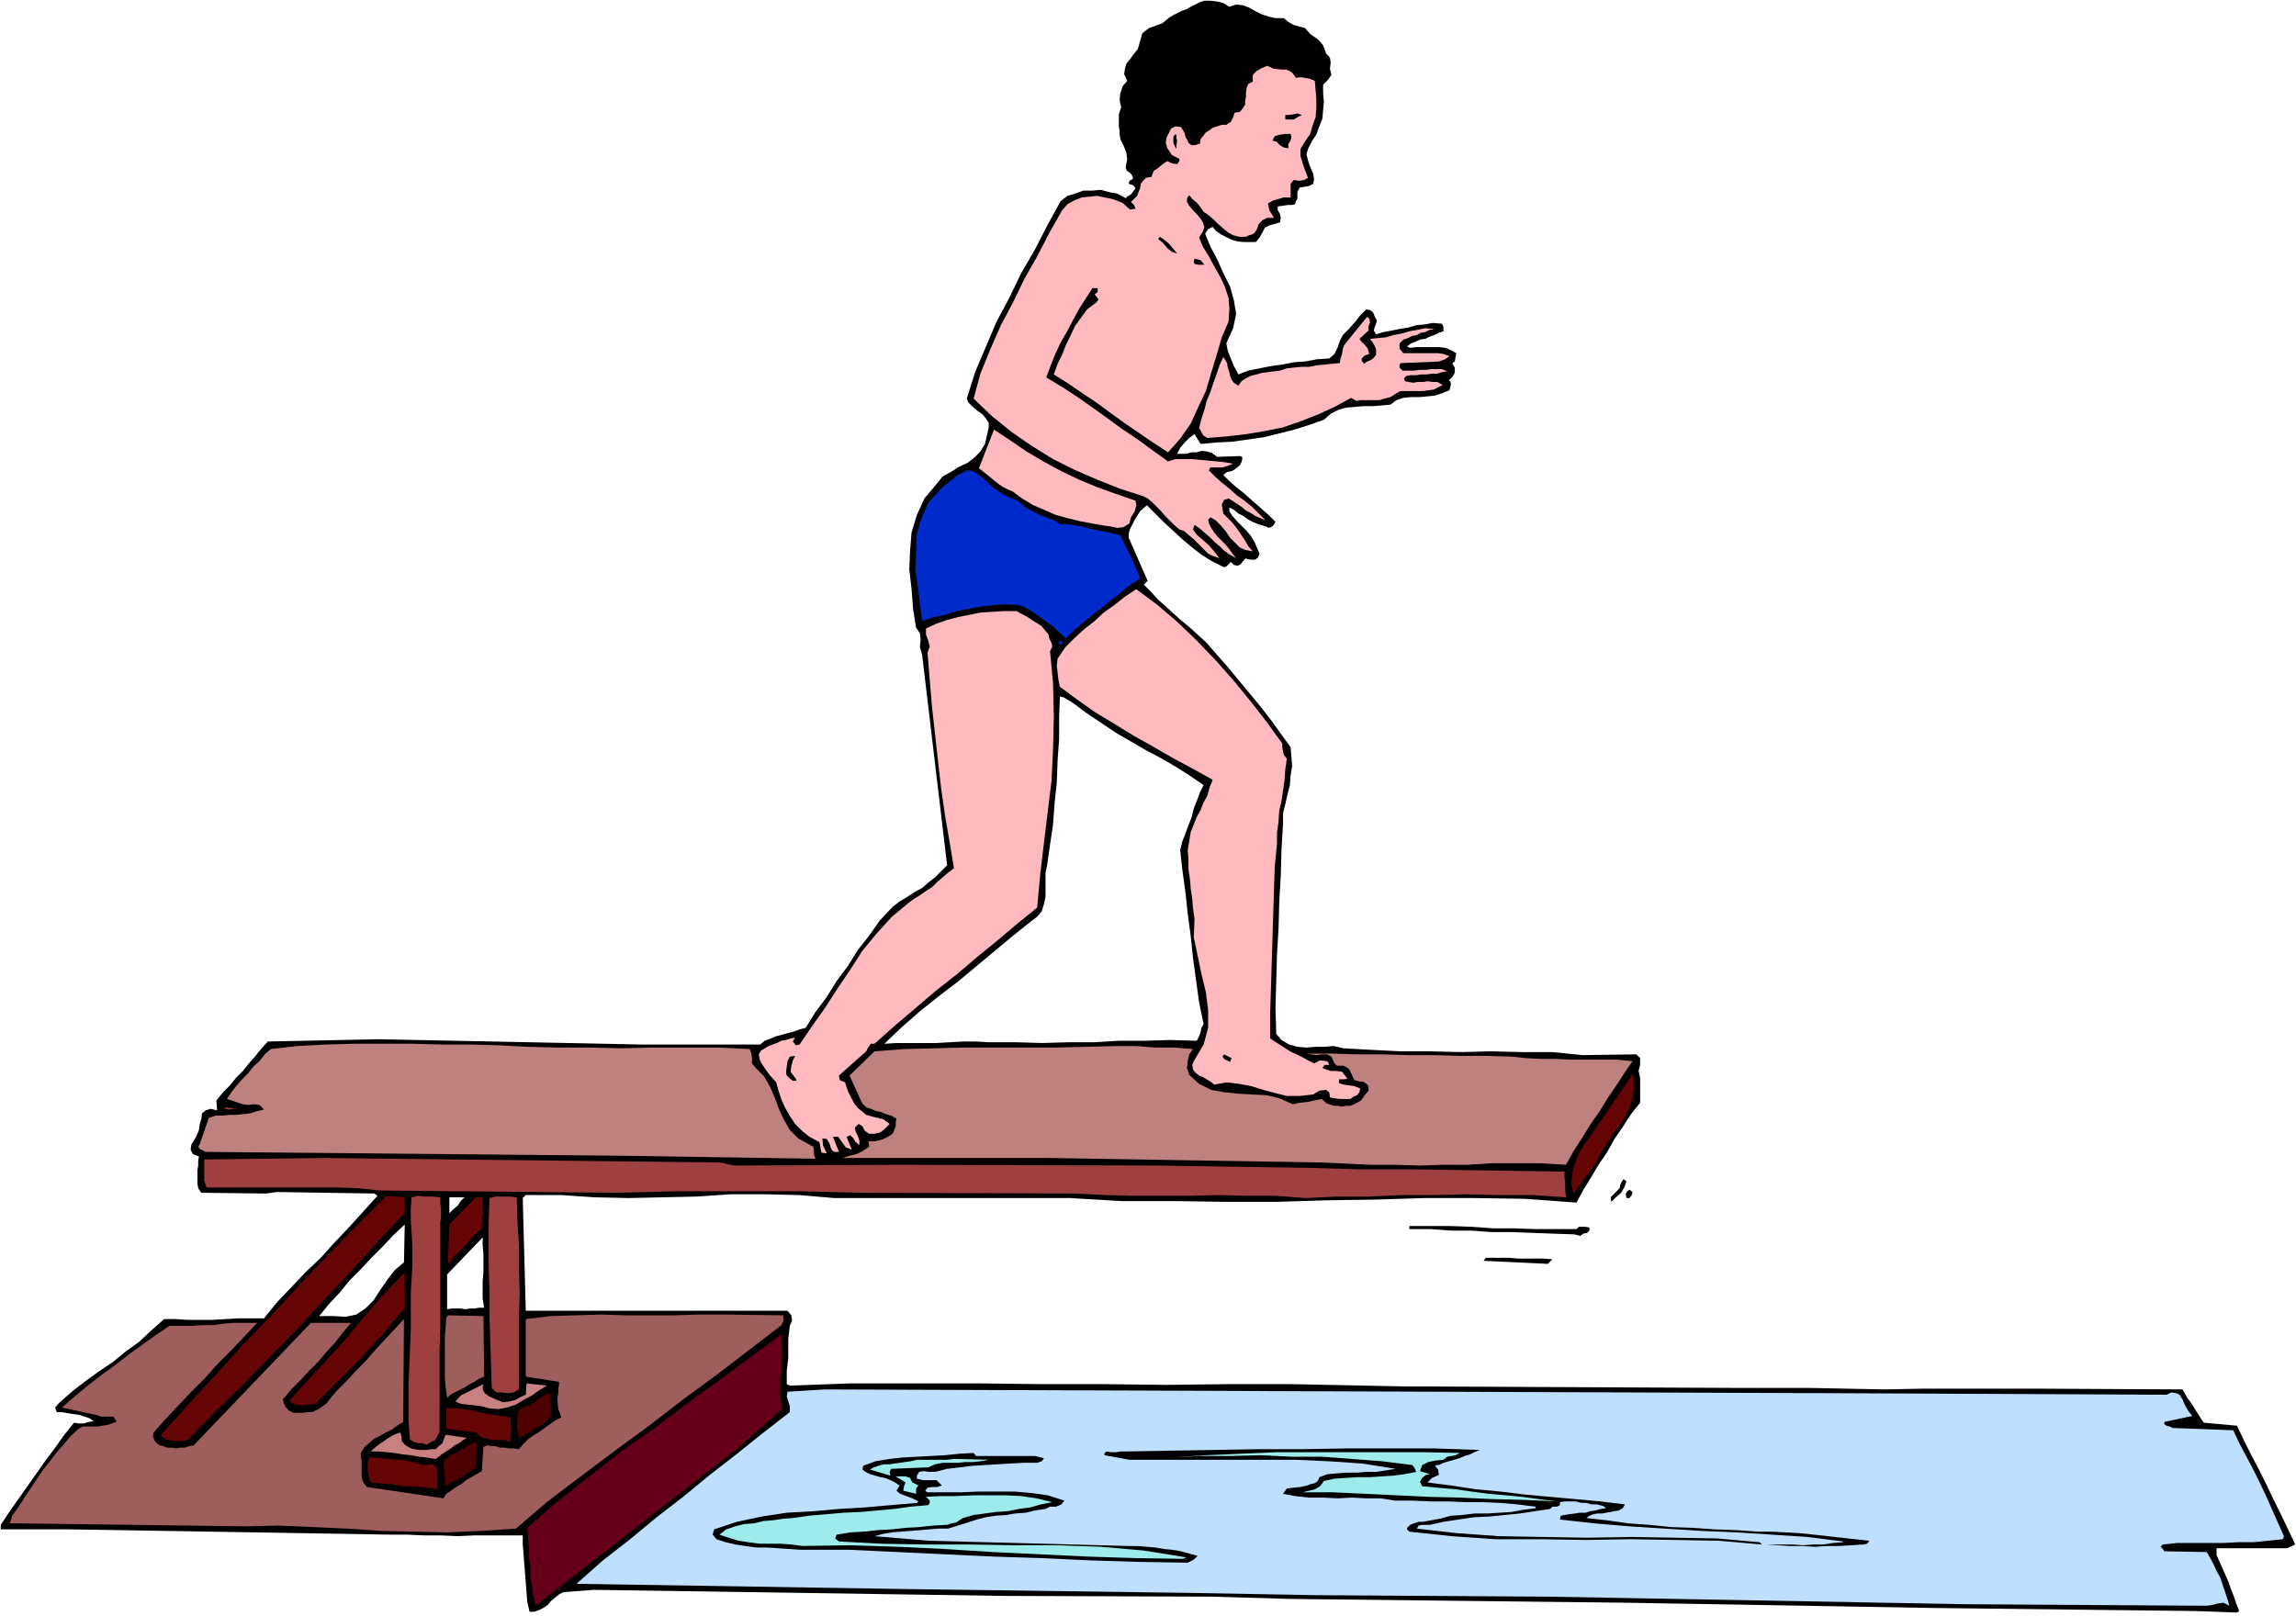 <svg xmlns="http://www.w3.org/2000/svg" fill-rule="evenodd" height="345.188" preserveAspectRatio="none" stroke-linecap="round" viewBox="0 0 3035 2136" width="490.455"><style>.brush1{fill:#000}.pen1{stroke:none}.brush2{fill:#ffbabf}.brush3{fill:#002bcc}.brush5{fill:#650505}.brush6{fill:#9f4040}.brush7{fill:#9e5e5e}.brush9{fill:#c98080}.brush11{fill:#4e0000}.brush12{fill:#9eebeb}</style><path class="pen1 brush1" d="m3023 2047 11-5-10-21-9-19-10-20-9-19-10-20-10-19-10-20-9-19-44-4-4-6-3-5-4-6-3-5-4-6-4-5-3-6-3-5-189-1h-155l-50 1-50-1-50-1h-99l-437-2-149-3h-82l-82 1-84-1h-83l-84-1h-166l-81 3-4-2v-18l1-8 1-8v-26l1-8 1-9 3-7-1-7-5-6H695l-4-149 4-4h46l45 3 45 1 45-1 45-1 45-3h45l45 1 47 4h312l16 1 18 1 16 1 18 1h71l66 1h67l65-2 66-1 65-2h66l67 1 68 5 9-17 10-16 10-17 11-16 10-18 11-16 11-17 12-15v-33l-2-9 2-8v-9l-5-5-71 1-40-4h-40l-41-1-40 1-41-1h-39l-39-2-36-2-13-3-12 1h-12l-12 1-12-1-11-3-10-6-7-8-1-35 1-35 1-35 2-34 1-36 2-35 1-35 2-33v-14l3-12 3-13 3-12 1-13 2-12-1-13-1-12-13-18-13-18-14-18-14-17-15-18-14-17-15-17-13-15-12-11-11-10-11-9-10-9-11-10-10-9-9-10-9-9 5-5-25-57v-6l2-6 3-6 3-6 7-11 9-8 11 11 12 12 12 11 13 12 12 10 13 10 13 8 16 8 3-1 3-3 3-3 4 4 5 1 4-2 3-4 4-4 1 1 5 1h6l4-3 2-5-4-9-3-7-5-8-5-6-7-7-6-6-6-7-4-6v-5l6 3 6 5 6 3 7 5 6 3 7 3 7 2 8 3 5-3 3-5-9-9-8-7-9-8-8-7-9-8-9-7-9-8-8-8 5-4 6-1 5-3 6-5 2-4 1-3v-4l-3-1-30 1-7-5-6-2-7-1-7 2h-7l-7 2h-12l4-8 6-7 6-6 7-5 8 13 21-2 21-1 21-3 21-3 20-5 20-5 19-6 20-7 9-8 10-5 10-3 12-1 11-1h12l12-1 12-1 8-6 9-3 10-1h12l10-1 10-1 9-3 10-4 1-4 1-4-1-4-2-1 5-5 3-5v-7l-3-5 1-2 2-1 2-11-7-4-7-3-8-1h-32l-7 1-4-2 5-4 6-2 6-3 7-1 6-3 6-2 6-3 6-2v-6l-2-4-12-1-11 2-11 1-10 3-12 2-10 2-11 2-10 3-3-5 1-4 2-5 1-4-3-6-2-5-4-3-5-1-8 8-7 9-8 9-8 8-4 8-3 9-4 8-7 6-16 1-16 3-15 1-15 3-15 2-15 3-15 3-13 5-6-11-4-10-4-10-2-10 9-20 4-19-3-18-5-18-9-18-8-18-9-17-7-17 4-6 6-3 4 5 7 5 6 3 8 4 7 2 8 1h17l5-6 4-7 3-6 6-3 7-2 7-2 1-6-1-5-3-5v-5l14-2h5l4-1 1-4 2-3v-9l3-6 12-2 6-3 1-6-1-7-4-9-3-9-2-8 2-7 5-10 6-9 4-11 4-10 1-11 1-11-1-12v-11l6-6 5-7-2-8 1-8-1-7-5-5-2-6-2-5-4-5-3-3-10-7-7-8-8-2-7-2-7-4-6-5h-11l-9-2-9-3-8-4-9-5-8-3-9-1-9 3-8-5-8-2-9-1h-8l-6 2-6 3-6 3-5 3-6 2-6 3-6 3-5 3-5 4-5 4-6 2-5 2-6 2-4 3-5 4-2 7-2 7-2 7-5 6-5 7-5 6-2 7-1 7 4 9-6 7-3 9-1 9 2 10-3 9v16l1 6v5l1 6 4 8 4 10 1 9-2 10 1 4 4 3 3 3 2 5-3 2-2 1-1 4 3 1 3 1 3 4-3 4-3 4-5 3-2 2-11-6-11-2-11-3-11 1h-12l-11 4-10 3-9 7-17 31-17 33-18 31-16 33-17 32-14 33-14 33-11 35 2 5 6 6 6 5 7 5 4 5 4 6v6l-2 9-3 13-6 10-8 8-9 7-11 5-11 7-11 6-8 10-16 19-10 22-7 23-2 25-1 24 3 26 2 26 4 25 5 7 1 9-1 9 3 11 33 278-8 8-8 8-9 7-8 7-11 6-9 6-10 6-9 7-17 18-14 20-15 19-13 21-15 20-13 21-15 20-13 21-8 2-8 3-8 2-7 2-8 2-7 3-8 3-6 5H849l-348-7-147 3-9 10-8 10-8 9-8 10-9 9-8 10-9 9-9 11 1 13-9-2-6 2-5 4-1 8-2 6-1 8-3 7-3 6-4 6-1 7 3 6 8 3-1 6v6l-1 6v18l1 6 4 6 86 1 14-2 129 2 4 3-19 21-19 21-19 20-18 20-20 19-19 20-19 20-17 21h-34l-17 1-17 1h-33l-16-1h-15l-17 15-16 15-18 13-17 14-18 12-18 13-18 14-17 15-5 6 2 6h6l6 1 6 1 7 1 6 1 6 2 6 2 6 4-7 1-6 2h-7l-6-1-13 16-12 17-12 16-12 17-12 17-12 17-12 17-12 18v6h90l425 7h22l22 1h22l23 1 22-1h64v12l1 12 1 13 1 13 1 12 1 13 1 13 3 13h6l6-2 6-3 6-4 4-5 6-5 5-4 6-3 40-3 542 8 276 1 102 3 443 5 409 7 345 4 55 2 3-2-4-10-3-9-4-10-3-9-4-9-4-9-4-9-4-9v-9h93zm-1660-829 8-6 6-7 3-10 2-9v-32l2-9 4-28 4-27 2-28 3-28 1-29 2-28v-29l1-27 5 1 5 3 5 3 6 4 9 7 10 7 18 12 18 12 19 11 19 11 19 10 19 11 19 12 19 13-5 10-4 11-4 10-3 12-4 10-4 11-4 10-3 12 3 27 4 29 3 28 4 30 3 29 4 29 4 29 6 29-3 5-1 6-2 5-3 6-36-1-33 1h-34l-33 2h-34l-34 1-35-1h-35l-18-1h-17l-18 1-17 1h-53l-16 1 23-22 24-21 25-20 25-19 24-20 24-20 24-20 25-20zm-769 365h20l-5 5-4 6-6 5-5 5v-21zm-60 86-12 10-10 13-9 13-9 14-11 11-12 8-14 3-17-1h-18l13-16 14-15 13-16 15-15 14-15 15-15 14-15 15-14-1 50zm57 62v-46l47-49v10l1 12v24l-1 12v23l2 12h-7l-6 1h-6l-6 1-6-1h-12l-6 1z"/><path class="pen1 brush1" d="m1650 18 5 4 7 4 8 1 8 1h7l7 2 5 4 6 8 6-3 5 1 4 3 5 4 3 4 4 4 5 3 6 3 1 5 2 6 2 4 5 5v9l-2 10-1-6-3-7-5 2-1 5-3 3h-5l-7-5-8 2-6-4-4-6-5-4-6 4-7-2-5-2-5-3-5-1-4 4-5 4-5 2-5 3-5 2-3 4-1 5 2 8-8 2-3 6-1 5 2 7v5l-1 5-4 3-7 2-4 5-2 5-3 4-5 3-9-2-5 3-5 4-6 2-3 3v5l-1 5-4 2-4-7-2-7-4-7-7-3-10-1-6 4-6 5-4 8-3 5v14l1 8-1 6-1 6-6 4-8 3-1 6-7 3-5-2-3-3-3-4-3-2 2-7v-7l-2-8-1-6-6-7v-14l-2-6v-6l1-6v-5l1-5v-11l2-10 4-6 3-6V86l2-6 4-6 8-4 1-9 3-7 4-6 8-4 7-4 8-5 7-5 10-2 7-7 9-3 9-3 8-6 7-1 7 2 7 1 8 3 6 1 8 2h7l8 1z"/><path class="pen1 brush2" d="m1713 103 6-1 6 1 6 1 7 3 1 12 1 12v12l-1 12-4 11-3 11-7 10-6 10v9l3 10 3 9 4 10-5 3-7 1-7-1-4 5v18h-9l-7 2-7 2-7 4 2 9 6 10h-9l-6 3-5 5-3 8-3 4-3 2-4 1-4 2h-9l-8-2-7-4-6-5-7-6-6-6-7-6-6-4-4-6-5-6-6-5-4-5-3 4v5l3 5 5 6 5 5 5 6 3 5 2 6-2 6-5 8 5 12 8 13 7 13 8 14 6 13 5 15 1 14-1 17-9 21-7 24-7 23-7 24-10 21-10 22-14 20-16 18-20-13-19-13-19-13-18-13-19-14-18-12-19-13-19-12 5-14 6-12 5-13 6-12 6-13 8-11 8-11 12-9 3-4-2-3-3-4 4-3v-5h-7l-9 14-9 14-8 15-8 15-8 14-7 15-6 15-6 16 20 12 20 13 20 14 21 15 19 14 21 14 19 14 21 15 10-3h22l11 1 10 1 11 1 10 1 12 2-7 3-7 2h-16l-2 4 8 8 9 8 10 8 10 9 10 7 10 8 9 9 9 9-7-3-7-3-6-4-6-3-6-5-6-4-6-4-5-3-6 2-3 6 2 12 5 5 6 6 5 6 5 7 4 6 4 6 4 7 6 7-10-2-7-3-7-7-6-6-6-9-6-7-7-7-7-4-3 3 1 5 3 6 4 6 4 5 6 6 5 5 5 6 4 6 5 6-9-5-7-5-6-6-6-5-7-7-7-6-7-6-6-4-2 6 5 7 7 6 9 8 7 8 7 9-9-3-6-3-6-6-6-6-7-7-6-5-7-6-6-2-7-6-6-6-6-6-5-6-6-6-6-6-6-5-6-3-31-10-30-12-30-13-28-14-29-18-26-18-26-21-24-23 9-33 13-32 14-32 16-30 15-31 17-30 16-31 17-30 7-8 9-5 10-4 10-1 10-1 10 2 10 2 11 4 4 2 5 5 4 3 7-1-2-5-4-4 4-4 4-4 2-5 2-5 1-6 3-4 4-4 7-1 3-8 6-4 6-5 6-4 6 3 7 1 3-4v-3l-6-3-4-2-3-5-3-4-2-7 1-7 3-6 3-6 6-3 7 1 2 3 3 5 1 5 3 5 1 3 4 3h4l7-2 1-6 4-5 3-4 5-3 4-3 6-2 6-2h6l6-4 3-6 2-6 7-1 4-5 3-5v-5l1-5v-6l1-6 2-5 6-3v-9l5-5 7-4 7-3 9 4 11 1h5l5 2 4 3 4 6z"/><path class="pen1 brush1" d="m1721 152-6 3-5 3h-11v-6h5l6-1 5-1 6 2zm-15 25 1 4-1 5-3 4v6l-6-1-5-3-5-5-5-1 3-6 7-2 7-1h7zm-151 1v4l1 5-1 5v5l-4-8v-8l2-3h2zm1 157-7-2-6-5-6-7-6-5 2-3 6 4 6 5 5 6 6 7zm36 15h-8l-5-1-1-3 1-4 8 2 5 6z"/><path class="pen1 brush2" d="m1809 437-12 11 3 4 5 5 3 4 2 7-6 2-4 4v3l3 4 4-3 5-2 4-3 3-4v-7l-2-5-3-5-3-4 10-1 11-1 10-3 11-2 10-3 11-2 10-2 12 1-6 1-6 3-6 1-5 3-6 1-6 3-6 2-5 5v7l5 6h46l7 1 8 3-6 4-8 3-50 2-2 2v4l4 4h15l8-1h8l7-1h14l7 3-7 1-6 2h-7l-7 1h-7l-7 1h-7l-6 1-3 3 1 4 5 1 6 1 6-1h7l6-1 7 1h6l7 4-6 3-6 3-7 1-7 1h-30l-7 4-6 4-8 2-7 2h-24l-6 1-7-4-22 12-22 10-23 9-23 8-25 5-24 4-26 3-25 2-5-3-2-3-2-4-2-3 3-12 4-12 3-12 5-12 4-12 4-11 4-12 5-11 2 3 3 5 1 6 2 6 1 5 2 5 3 4 6 4 4-6 6-4 6-3 8-2 7-2 8-1 8-1 8-1 9-3 9-1 10-1h11l9-2 11-1 9-1 11-1 1-6 2-6 1-7 2-5 30-37 3 2 1 5-2 5v6zm-308 225 1 6-2 8-5 8-2 8-8 5-8 1-9-2-8-1-17-3-16-3-16-4-15-4-16-7-14-6-15-9-12-9-7-3-6-3-6-4-5-4-11-9-10-8 20-51 21 14 22 15 22 13 24 13 23 11 24 10 25 9 26 9z"/><path class="pen1 brush3" d="m1284 622 7 4 7 5 7 6 7 7 7 5 8 5 8 4 9 3 6 5 6 5 7 4 8 4 7 3 8 3 8 3 8 5h10l10 2 9 1 10 3 9 2 10 2 10 2 11 3 3 6 4 8 3 6 4 8 3 7 3 7 3 7 3 8-14 9-12 10-13 10-12 10-12 9-12 10-12 10-11 11-8-7-7-7-8-6-7-5-8-6-8-5-8-5-8-3-18-1-16 1-17 2-16 3-16 3-15 5-15 3-15 5-3-23-3-23-3-23 1-23 1-23 6-21 9-20 15-17 9-8 10-8 5-4 6-3 6-3h6z"/><path class="pen1 brush2" d="M1695 983v5l1 5 1 5 4 5-2 14-1 14-2 14-2 14-3 13-1 15-2 14v15l-3 30-1 32-1 32-1 33-1 32-1 33-1 32v33l6 4 8 5 6 4 8 5 7 3 8 4 7 4 8 4 8-4 9 1 2 2 1 3h-6l-3 4 5 2 6 2h7l8 1 7 9-4 1h-7v5l6 2 7 1 7 1 8 3-1 5-3 4-5 2-4 3h-14l-7-1-6-1-1-7-4-3-9 1-8 5-18 2h-17l-16-4-15-4-16-5-16-3-16-2-17 3-5-4-5-3-5-3-5-2-5-4-3-4-1-6 2-5 13-22 6-22v-24l-3-23-6-25-5-24-5-24 1-24-2-14-1-12-2-14-1-12-2-14v-13l-1-12 2-12 2-12 4-10 4-10 5-9 4-10 5-9 3-11 4-10-27-15-26-14-26-15-25-14-26-16-25-15-24-17-23-17-2-10-1-9-1-9 1-9 10-15 12-12 13-12 13-10 13-12 14-10 14-11 15-10 27 20 27 23 25 24 26 27 23 26 23 28 21 27 21 29zm-309-144 1 5 3 6 1 5-3 6 4 43 1 44-1 42-2 42-5 41-5 41-5 42-4 44-26 21-26 22-27 22-27 23-28 22-27 23-27 23-27 24h-5l-2 3-2 3-2 4-36 32 1 6 7 3 2 6 2 6 3 6 3 6 3 5 4 5 5 4 6 5 7 2 8 2 8 2 8 6-6 6-6 5-8 2h-7l-6-4-3-6-5-3-5 5 1 5 3 6 2 6v6l-5-4-3-5-4-4-5 2 7 17-8-3-5-7-5-7h-7l8 20h-6l-3-2-2-4-1-4-4-7-6-1 1 10 5 10-7-1-1-4-1-6-1-4-13-7-9-7-10-10-6-9-7-12-5-11-4-12-3-11-9-10-7-10-4-6-2-5-1-6 3-5 10-6 11-4 6-3 6-1 6-2 6-1-3 5 4 5 5-1 17-25 17-24 16-25 17-25 16-25 19-23 20-22 23-19 7-5 8-5 7-5 8-5 7-7 7-6 7-6 8-6-6-36-6-35-5-35-4-35-4-36-4-36-3-36-3-36 3-8-2-8-3-8v-8l13-6 14-5 15-4 15-3 15-3 15-1 16-1h17l5 3 6 3 5 3 6 4 5 3 6 4 4 5 5 6z"/><path class="pen1 brush3" d="m1401 853-2-5h7l-5 5z"/><path class="pen1" d="m991 1387 2 5 1 7v7l5 6 11 11 8 14 6 14 6 16 6 13 8 14 11 11 16 9 4 2 1 6v5l2 5-263-4-543-5-4-2-4-2-2-3 2-3 12-35 9-3h9l9-1h10l9-1 9-1 9-3 9-2-6-6-7-1-8 1-7-1-21-7 6-9 7-9 7-8 8-8 7-9 8-7 7-9 8-7 35-4 38-2 37-1h77l38 1h38l37 1 38 2 41 1h42l43 1 42-1h85l42 2zm586 0-5 7-2 9-1 9 3 9 13 12 16 8 17 3 19 2 18 1 19 1 17 4 18 8 9-2 10-1 9-2 10-2 7 6 9 3h5l6 1 5-1h6l7-3 7-4 5-7 5-6v-6l-3-3-4-3h-4l-8-2-3-7-4-8-7-4h-9l-3-3-1-2-3-7-6-3h-7l-6 1-8-1-5-1h33l33 1h34l34 1h34l34 1h34l35 1 18 2 19 1h20l21 1h60l21 2-11 16-11 17-11 16-11 18-12 17-11 18-11 17-10 18-34-2h-65l-31 2h-32l-32 1-33-1h-33l-61-3-60-1-61-1-60-1-61-1-60-1-60-1h-273l9-3 9-2 8-4 9-6-1-7h8l9-2 7-3 8-5 2-5 2-5v-5l1-5-7-4-7-2-7-3-6-1-7-3-6-2-5-5-3-6-14-31 33-32 39-3 40-1 40-1h121l40-1 41-1h25l12 1 13 1h25l12 1 13 1z" style="fill:#bf8080"/><path class="pen1 brush1" d="m1628 1399-1 2-1 3-4-2-4-2-2-3 2-3 10 5zm-577-3-3 6-2 8-1 7 6 8 1 1 1 3h-5l-4-3-4-4-1-4 1-8 1-7 3-6 7-1z"/><path class="pen1 brush5" d="m2110 1537-30 41-3-12 1-10 1-9 3-9 3-9 5-9 5-8 6-8 58-85 1 17-2 16-5 15-8 15-10 13-9 14-9 13-7 15z"/><path class="pen1 brush6" d="M314 1466h-6l-5 1-5-1-2-2 18 2zm657 75 218-1 339 1 67 1 67 1 67 1 68 2h67l68 1 67 1 69 1v7l1 9v9l1 9-44-3h-43l-44-1-43 1h-43l-43 2h-42l-42 2-40-3h-38l-38-1-36 1h-75l-38-1-38-2-285-1-40-1-40-1H895l-41 1-39 1-313-3-29-3-28-1H273l-3-9v-28l158-2 524 6 19 4z"/><path class="pen1 brush1" d="m2150 1562-3 8-4 7-7 6-6 6-1-6 4-4 4-4 4-4 1-5 2-4 2-3 4 3zm8 14-1 4-3 4h-4l-1-5 2-4 3-2 4 3z"/><path class="pen1 brush5" d="m535 1604-36 38-35 39-35 37-35 38-36 37-36 37-37 36-37 38-10 1h-10l-9-2-7-5 36-40 36-39 36-40 38-39 37-40 38-40 39-40 39-39 24 2v21z"/><path class="pen1 brush6" d="M582 1583v8l1 9v8l-1 8v137l-1 34v106l-3 6-3 5-6 3-5 3-6-2h-6l-6-2-4-3-2-24v-48l1-24 1-25 1-24v-49l1-17 1-16v-31l-1-16-1-16v-15l1-15 9-2 9 1h10l10 1zm101 0 1 31 2 32v32l1 32-1 30v97l-7 4-8 1-8-1h-7l-6-6-1-33-1-31-1-32v-30l-1-32v-62l1-31 8-2h19l9 1z"/><path class="pen1 brush5" d="M638 1583v9l1 11-1 5v6l-1 5v5l-6 5-6 6-5 6-5 6-6 6-6 6-6 6-5 6 2-52 35-36h9z"/><path class="pen1 brush1" d="m2084 1625 3-3h9l5 1v4l-3 3-5 1-4 3-8-2-29-1-27-1-27-1h-26l-27-2h-27l-28-2h-27v-4h55l28 1 28 2h27l27 1h56zm-32 40-6 6-85-4 3-4h31l12 1h33l12 1z"/><path class="pen1 brush5" d="m535 1730-15 17-14 17-15 16-14 16-15 15-15 15-15 15-15 15-9 1-9 1-9-1-6-3v-4l19-21 19-20 19-21 19-21 18-22 19-22 19-21 19-20v48z"/><path class="pen1 brush7" d="m1035 1739 1 6-3 7-43 33-43 33-45 33-44 34-45 33-44 33-45 34-42 36-45 3-45 2-45-1-44-1-45-3-44-2-45-2-44 1-312-4 3-10 6-8 6-9 5-8 8-12 8-12 8-12 9-11 9-12 9-10 9-11 11-10 5-3h20l6-1 7-1 6-2 6-2-4-7h-16l-6-2-46-10 17-15 17-14 18-14 18-13 18-14 18-13 18-13 18-12h29l14-1h15l14-2 14-1h30l-17 18-17 18-18 18-17 19-18 18-17 18-17 18-16 18-1 5 2 5 2 3 5 4 5 1 5 2h6l6 1 5-1h6l6-2 6-1 155-162h53l-11 13-10 13-12 13-11 13-12 12-11 12-12 12-11 13 1 5 3 6 4 4 6 3h12l6-1h7l10-5 9-7 12-15 13-13 13-14 13-13 12-14 13-14 13-14 13-14-1 136-8 5-7 5-8 4-7 4-8 4-6 5-7 6-5 8v5l1 6v19l1 6 2 4 4 5 101 15 4-6 6-4 7-5 7-4 6-5 7-4 7-4 7-4 2-32 5-2 6 1h5l6 2h6l6 1h6l7 1 6-7 6-6 7-5 8-5 7-5 7-5 7-5 8-4-4-11-1-10v-6l1-5v-6l1-5v-4l-44-7v-76l33-4 33-1 33-1 33 1h64l33-1h34l77 1z"/><path class="pen1 brush7" d="m640 1820-7 3-6 4-6 3-6 4-6 3-6 3-6 3-6 5-2-14-1-13v-53l1-13 1-13 2-3 47 1 1 80z"/><path class="pen1" style="fill:#66001a" d="m1035 1862-60 53-267 208-3-13-2-13-2-13v-13l-2-13v-13l-1-13-1-12 40-35 42-33 42-33 43-30 42-32 43-31 42-31 42-31v12l1 12-1 12v13l-2 12v24l4 13z"/><path class="pen1 brush9" d="m723 1832-10 6-10 7-11 6-10 6-12 4-11 2-12-1-12-3-9-1-9-1-8-1-7-3 7-8 10-5 10-5 10-5-1 5 1 4 2 3 5 4 9 4 10 4 8-1 8-2 7-4 7-3 1-15 27 3z"/><path class="pen1" style="fill:#bfdfff" d="m2430 1842 434 2 6-3 7 1 4 2 4 6 2 5 3 6 3 5 5 6-37 8v3l3 2 4 1 4 2 80 3 8 17 9 17 9 17 9 18 8 17 8 18 8 18 8 18-1 4-20 2-19 2h-20l-20 1h-61l-19 2-3 3 3 3 2 3 56 1 4 7 5 9 4 9 5 9 3 9 3 9 3 9 3 10-8-4-7 1-8 2-7 1-316-2-552-10-311-2-166-3-370-5-440-7 35-31 36-28 35-29 35-27 34-28 36-28 35-28 36-28v-8l-2-6-2-7 1-6 49-3 1074 4 266 1z"/><path class="pen1 brush11" d="M727 1842v3l1 6v5l1 6-1 9-5 8-37 23-1-7-1-6-1-7 1-6v-7l3-5 5-4 8-2 6-4 6-4 7-5 8-3z"/><path class="pen1 brush5" d="M675 1874v7l1 9-1 8-1 9-6-3h-18l-6-2-6-1-5-3-3-4-40-5v-27h10l11 1 10 1 11 3 10 2 11 2 10 1 12 2z"/><path class="pen1 brush9" d="m535 1910 3 2 5 3 5 1 6 1h11l5-1h6l4-4 5-4 2-6 2-5 28 4-5 3-5 4-6 3-5 4-11 7-9 7-12-2-10-1-11-2-10-1-12-2-10-1-11-1h-10l9-8 9-6 4-3 5-3 6-3 6-2 1 2 1 5v4l4 5z"/><path class="pen1 brush11" d="m629 1940-10 7-10 7-10 5-10 6-3-33 9-8 11-5 10-6 10-6h4l-1 33z"/><path class="pen1 brush1" d="m1956 1917-7 3-6 3-7 2-7 3-7 2-7 2-7 2-6 3h-3l-2 1 4 5 1 7-9 4-6 6 31 4 33 5 32 3 33 4 33 3 33 3 33 3 33 4-3 5-5 3-6 1-5 1-6 1-5 1h-6l-6 1-5 2-4 3 27 3 28 4 28 2 30 3 28 1 29 2 28 1 29 2h18l19 1 18 1 19 2 18 2 18 2 18 2 19 2-3 4-5 1-16 1-16 1h-16l-16 1-17-1h-16l-16-1-15-1h35l14 1 13-1h13l13-2 13-1v-1l-47-6-46-3-47-3-47-2-48-3-47-3-47-4-45-5 1-5 5-1 6-1 8-1 6-1h8l6-2 7-1 7-2 7-1-4-3-8-2h-7l-7-2h-7l-7-2h-14l-7 1v4l-4 2h-6l-3 3-20 3-20 3-20 2-20 2-21 1-20 3-20 3-18 4h-10l-5 1-2 4 53 6 56 4 57 1 59 1 58-1 58 1 56 1 56 5 3 3-57-5-58-1-59-1-59 1-60-1h-59l-58-4-56-6-3-3v-2l4-4 5-2 6-2h6l5-1 6-1 5-1 6-1 15-4 15-1 16-2h17l16-1 16-1 16-3 16-2v-2l-24-3-23-2-23-1h-23l-24-1h-23l-23-1h-23l-19-3h-19l-19-1-19 1-19-1h-19l-18-2-16-3 5-7 8-1 10-1 9-2 5-2 5-1 4-3 2-5 11-4 12-1 13-1h14l12-1h13l13-2 13-2-44-7-44-3-44-2h-220l-33-6v-3l3-2 6 1h6l7-1h7l58-1 58-1 58-1h58l58-1h117l60 2z"/><path class="pen1 brush12" d="m1930 1921-6 3-5 1-6 1-5 4-10 1-10 2-8 4-3 8 13 4-5 1-5 4-3 5 3 6 21 2 23 2 21 3 23 3 22 2 22 2 22 3 23 3-43-2-42-1-42-2-42-1-42-2-42-2-42-2h-40l8-2 8-2 7-4 5-7 14-3 15-1 16-1h16l15-1 16-1 15-2 15-3-2-5-3-4-40-5-39-3-40-3h-40l-41-2-39 1h-41l-39 2 46-3 47-2 48-2h192l49 1z"/><path class="pen1 brush1" d="M1290 1925h78l12 3-3 4-6 2h-18l-18 1-17 1-16 1-17 1-16 2-17 2-16 4h-8l-7-1-6 1-3 5v4l8 2h18l7 7-6 2h-7l-6 1-3 4 3 2h45l23-1h47l23 2 21 3 22 7-4 5-7 3h-8l-6 3-14 2-12 3-14 1-12 2-14 1-13 2-12 3-12 4-26 8h-13l-12 1-12 1-12 1-13 1-12 1-12 2-11 3 71 6 266 7h11l12 1 11 1 12 2 11 1 11 2 11 3 11 3-5 5-8 4-65-1-64-2-64-3-63-2-64-3-63-3-64-3h-64l-15-1-15-1-15-1h-14l-15-2-13-2-13-3-12-4-5-6 2-7 30-10 33-7 33-5 35-2 34-3 34-2 34-3 35-3 2-2-8-4-8-3-8-3-5-4 4-7-6-4-6-3-7-3-6-1-7-2-7-2-6-3-4-3 1-5 16-6 18-3 18-2 19-1 18-1 19-1 19-2 19-1 3 4z"/><path class="pen1 brush5" d="M559 1937h5l6-1 4 1 4 5v27l-11-2-11-1-11-1h-11l-12-2-11-1-11-1-10-1-3-9-1-8v-9l2-7h8l9 1 9 1 9 1h9l9 2 9 2 9 3z"/><path class="pen1 brush12" d="m1307 1930-11 2-9 1h-11l-9 1h-21l-10 2-9 4-49 2-2 4 1 5-27-8 5-3 6-2 7-2h8l6-1 8-1 6-1 8-1 8-2h40l8-1h8l39 1zm-101 30 8 4-3 4v7l-17-4 1-6 2-5-13-8h13l6 2 3 6zm185 26-15 3-14 4-15 2-15 3-15 1-15 2-15 2-14 4-5 3-4 3-6 1-6 2-19 1-18 2-18 1-18 2-19 1-18 2-18 1-18 3-2 5 5 4 56 3 58 1h58l59 1h57l58 2 57 5 56 9-4 2-63-1-63-2-63-3-63-3-63-4-63-3-63-2-62 1-15-2-14-1h-28l-15-2-13-2-13-4-12-4 9-7 12-4 12-3 13-1 12-3 13-1 13-2 13-1 21-3 23-2 23-2 23-1 22-2 22-2 22-3 23-2 2-3v-3l-5-5 19-1h21l22-1h43l21 1 20 3 21 5z"/></svg>

